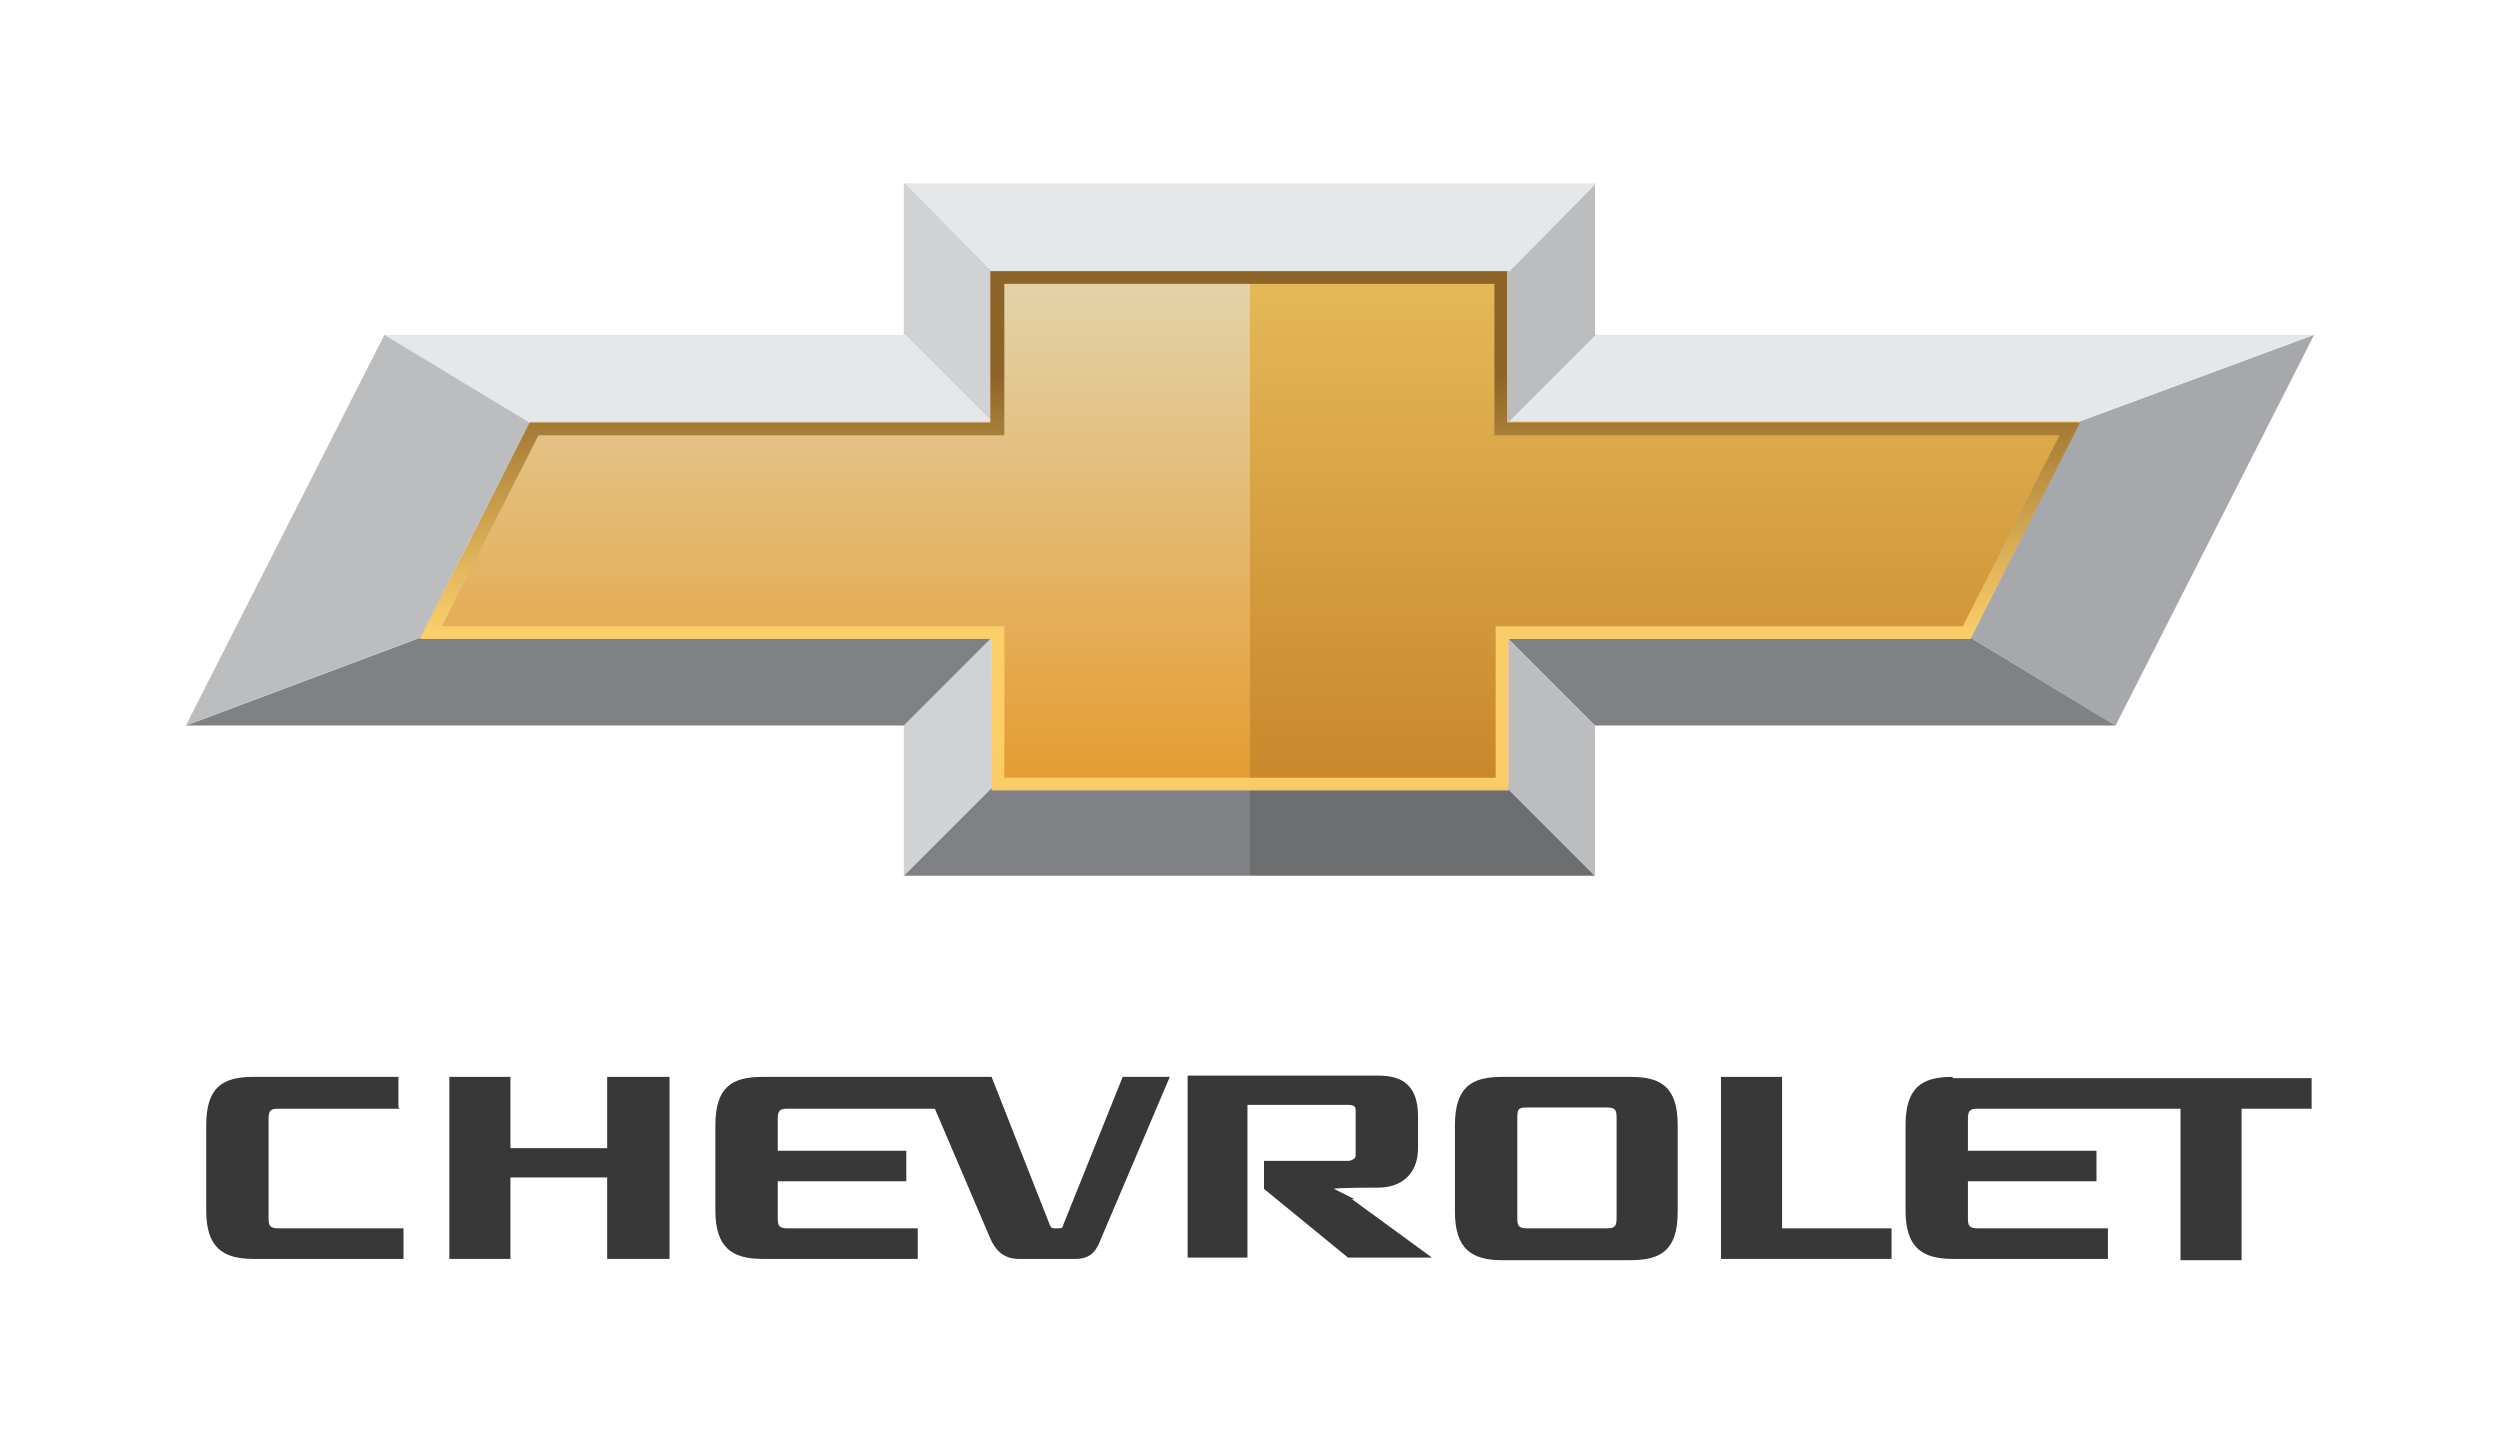 <svg xmlns="http://www.w3.org/2000/svg" xmlns:xlink="http://www.w3.org/1999/xlink" id="Art" viewBox="0 0 196.4 114.3"><defs><style> .st0 { fill: url(#linear-gradient1); } .st1 { fill: #6d6e70; } .st2 { fill: url(#Bowtie_Right_Crease); } .st3 { fill: url(#linear-gradient); } .st4 { fill: #808184; } .st5 { fill: #bbbdbf; } .st6 { fill: #d0d2d3; } .st7 { fill: #393839; } .st8 { fill: #a6a8ab; } .st9 { fill: #e6e7e8; } </style><linearGradient id="Bowtie_Right_Crease" data-name="Bowtie Right Crease" x1="130.8" y1="21.3" x2="130.8" y2="61.9" gradientUnits="userSpaceOnUse"><stop offset="0" stop-color="#e5b959"></stop><stop offset="1" stop-color="#c8872b"></stop></linearGradient><linearGradient id="linear-gradient" x1="65.6" y1="21.3" x2="65.6" y2="61.9" gradientUnits="userSpaceOnUse"><stop offset="0" stop-color="#e3d4ac"></stop><stop offset="1" stop-color="#e59b2f"></stop></linearGradient><linearGradient id="linear-gradient1" x1="98.2" y1="21.3" x2="98.2" y2="62" gradientUnits="userSpaceOnUse"><stop offset=".2" stop-color="#8d6427"></stop><stop offset=".7" stop-color="#ffd36d" stop-opacity=".9"></stop></linearGradient></defs><g><path class="st7" d="M31.3,87v-2.4s-11.4,0-11.4,0c-2.4,0-3.7.8-3.7,3.8v6.7c0,2.9,1.3,3.8,3.7,3.8h11.8v-2.4h-9.8c-.7,0-.8-.2-.8-.8v-7.8c0-.7.2-.8.8-.8h9.5Z"></path><polygon class="st7" points="47.7 84.6 47.7 90.2 40.1 90.2 40.1 84.6 35.3 84.6 35.3 98.9 40.1 98.9 40.1 92.5 47.7 92.5 47.7 98.9 52.6 98.9 52.6 84.6 47.7 84.6"></polygon><path class="st7" d="M73.4,87l4.4,10.3c.3.7.9,1.6,2.2,1.6h4.5c1.3,0,1.7-.8,2-1.6.3-.7,5.4-12.7,5.4-12.7h-3.7l-4.7,11.7c0,.2-.2.2-.5.2-.3,0-.4,0-.5-.2l-4.6-11.7h-18c-2.4,0-3.7.8-3.7,3.8v6.7c0,2.9,1.3,3.8,3.7,3.8h12.2v-2.4h-10.2c-.7,0-.8-.2-.8-.8v-2.9s10.1,0,10.1,0v-2.4h-10.1v-2.5c0-.7.2-.8.8-.8h11.6Z"></path><path class="st7" d="M120,87h6.2c.7,0,.8.2.8.8v7.9c0,.7-.2.8-.8.8h-6.2c-.7,0-.8-.2-.8-.8v-7.9c0-.7.1-.8.8-.8M131.8,88.4c0-3-1.3-3.8-3.7-3.8h-10.1c-2.4,0-3.7.8-3.7,3.8v6.8c0,2.9,1.3,3.8,3.7,3.8h10.1c2.4,0,3.7-.8,3.7-3.8v-6.8"></path><polygon class="st7" points="140 96.5 140 84.6 135.2 84.6 135.2 98.9 148.6 98.9 148.6 96.5 140 96.5"></polygon><path class="st7" d="M153.4,84.6c-2.4,0-3.7.8-3.7,3.8v6.7c0,2.9,1.3,3.8,3.7,3.8h12.2v-2.4h-10.2c-.7,0-.8-.2-.8-.8v-2.9h10.1v-2.4h-10.1v-2.5c0-.7.2-.8.8-.8h15.9s0,11.9,0,11.9h4.8v-11.9h5.5v-2.4h-28.2Z"></path><path class="st7" d="M106.4,94.2l-1.6-.8h0c0-.1,3.5-.1,3.5-.1,1.6,0,3.1-.9,3.1-3.1v-2.5c0-2.4-1.2-3.2-3.1-3.2h-15v14.3h4.7v-12h7.9c.4,0,.6.1.6.4v3.6c0,.2-.3.4-.6.4h-6.6v2.2s6.6,5.4,6.6,5.4h6.6l-6.3-4.6Z"></path></g><g><g><polygon class="st2" points="98.2 21.3 118.4 21.3 118.4 21.3 118.4 33.1 118.6 33.1 163.4 33.1 154.8 50.1 118.4 50.1 118.4 61.9 98.2 61.9 98.2 21.3"></polygon><polygon class="st3" points="77.9 21.3 77.9 21.3 98.2 21.3 98.2 61.9 77.9 61.9 77.9 50.1 33 50.1 41.6 33.2 41.7 33.1 77.9 33.1 77.9 21.3"></polygon><polygon class="st9" points="118.4 21.3 98.2 21.3 98.2 14.4 125.3 14.4 125.3 14.5 118.6 21.3 118.4 21.3 118.4 21.3"></polygon><polygon class="st9" points="98.2 14.4 98.2 21.3 77.9 21.3 77.9 21.3 71.1 14.4 98.2 14.4"></polygon><polygon class="st6" points="77.9 21.3 77.9 33.1 71.1 26.3 71 26.3 71 14.4 71.1 14.4 77.9 21.3"></polygon><polygon class="st5" points="125.3 14.5 125.3 26.3 125.4 26.3 118.6 33.1 118.4 33.1 118.4 21.3 118.6 21.3 125.3 14.5"></polygon><polygon class="st4" points="98.2 61.9 98.2 68.8 71 68.8 77.9 61.9 98.2 61.9"></polygon><polygon class="st1" points="98.2 68.8 98.2 61.9 118.4 61.9 125.3 68.8 98.2 68.8"></polygon><polygon class="st8" points="181.8 26.3 166.2 57 154.8 50.1 163.4 33.1 181.8 26.3"></polygon><polygon class="st9" points="181.8 26.3 163.4 33.1 118.6 33.1 125.4 26.3 181.8 26.3"></polygon><polygon class="st4" points="166.2 57 125.3 57 118.4 50.1 154.8 50.1 166.2 57"></polygon><polygon class="st5" points="125.3 57 125.3 68.8 118.4 61.9 118.4 50.1 125.3 57"></polygon><polygon class="st6" points="77.9 50.1 77.9 61.9 71 68.8 71 57 77.9 50.1"></polygon><polygon class="st9" points="71.1 26.3 77.9 33.1 41.7 33.1 41.6 33.2 30.2 26.3 71 26.3 71 26.3 71.1 26.3"></polygon><polygon class="st4" points="77.9 50.1 71 57 14.6 57 33 50.1 77.9 50.1"></polygon><polygon class="st5" points="41.6 33.2 33 50.1 14.6 57 30.2 26.3 41.6 33.2"></polygon></g><path class="st0" d="M117.4,22.3v11.9h44.4l-7.6,15h-36.7v11.9h-38.6v-11.9h-44.2l7.6-15h36.6v-11.9h38.6M118.4,21.3h-40.6v11.9h-36.2l-8.6,17h44.9v11.9h40.6v-11.9h36.3l8.6-17h-45v-11.9h0Z"></path></g></svg>